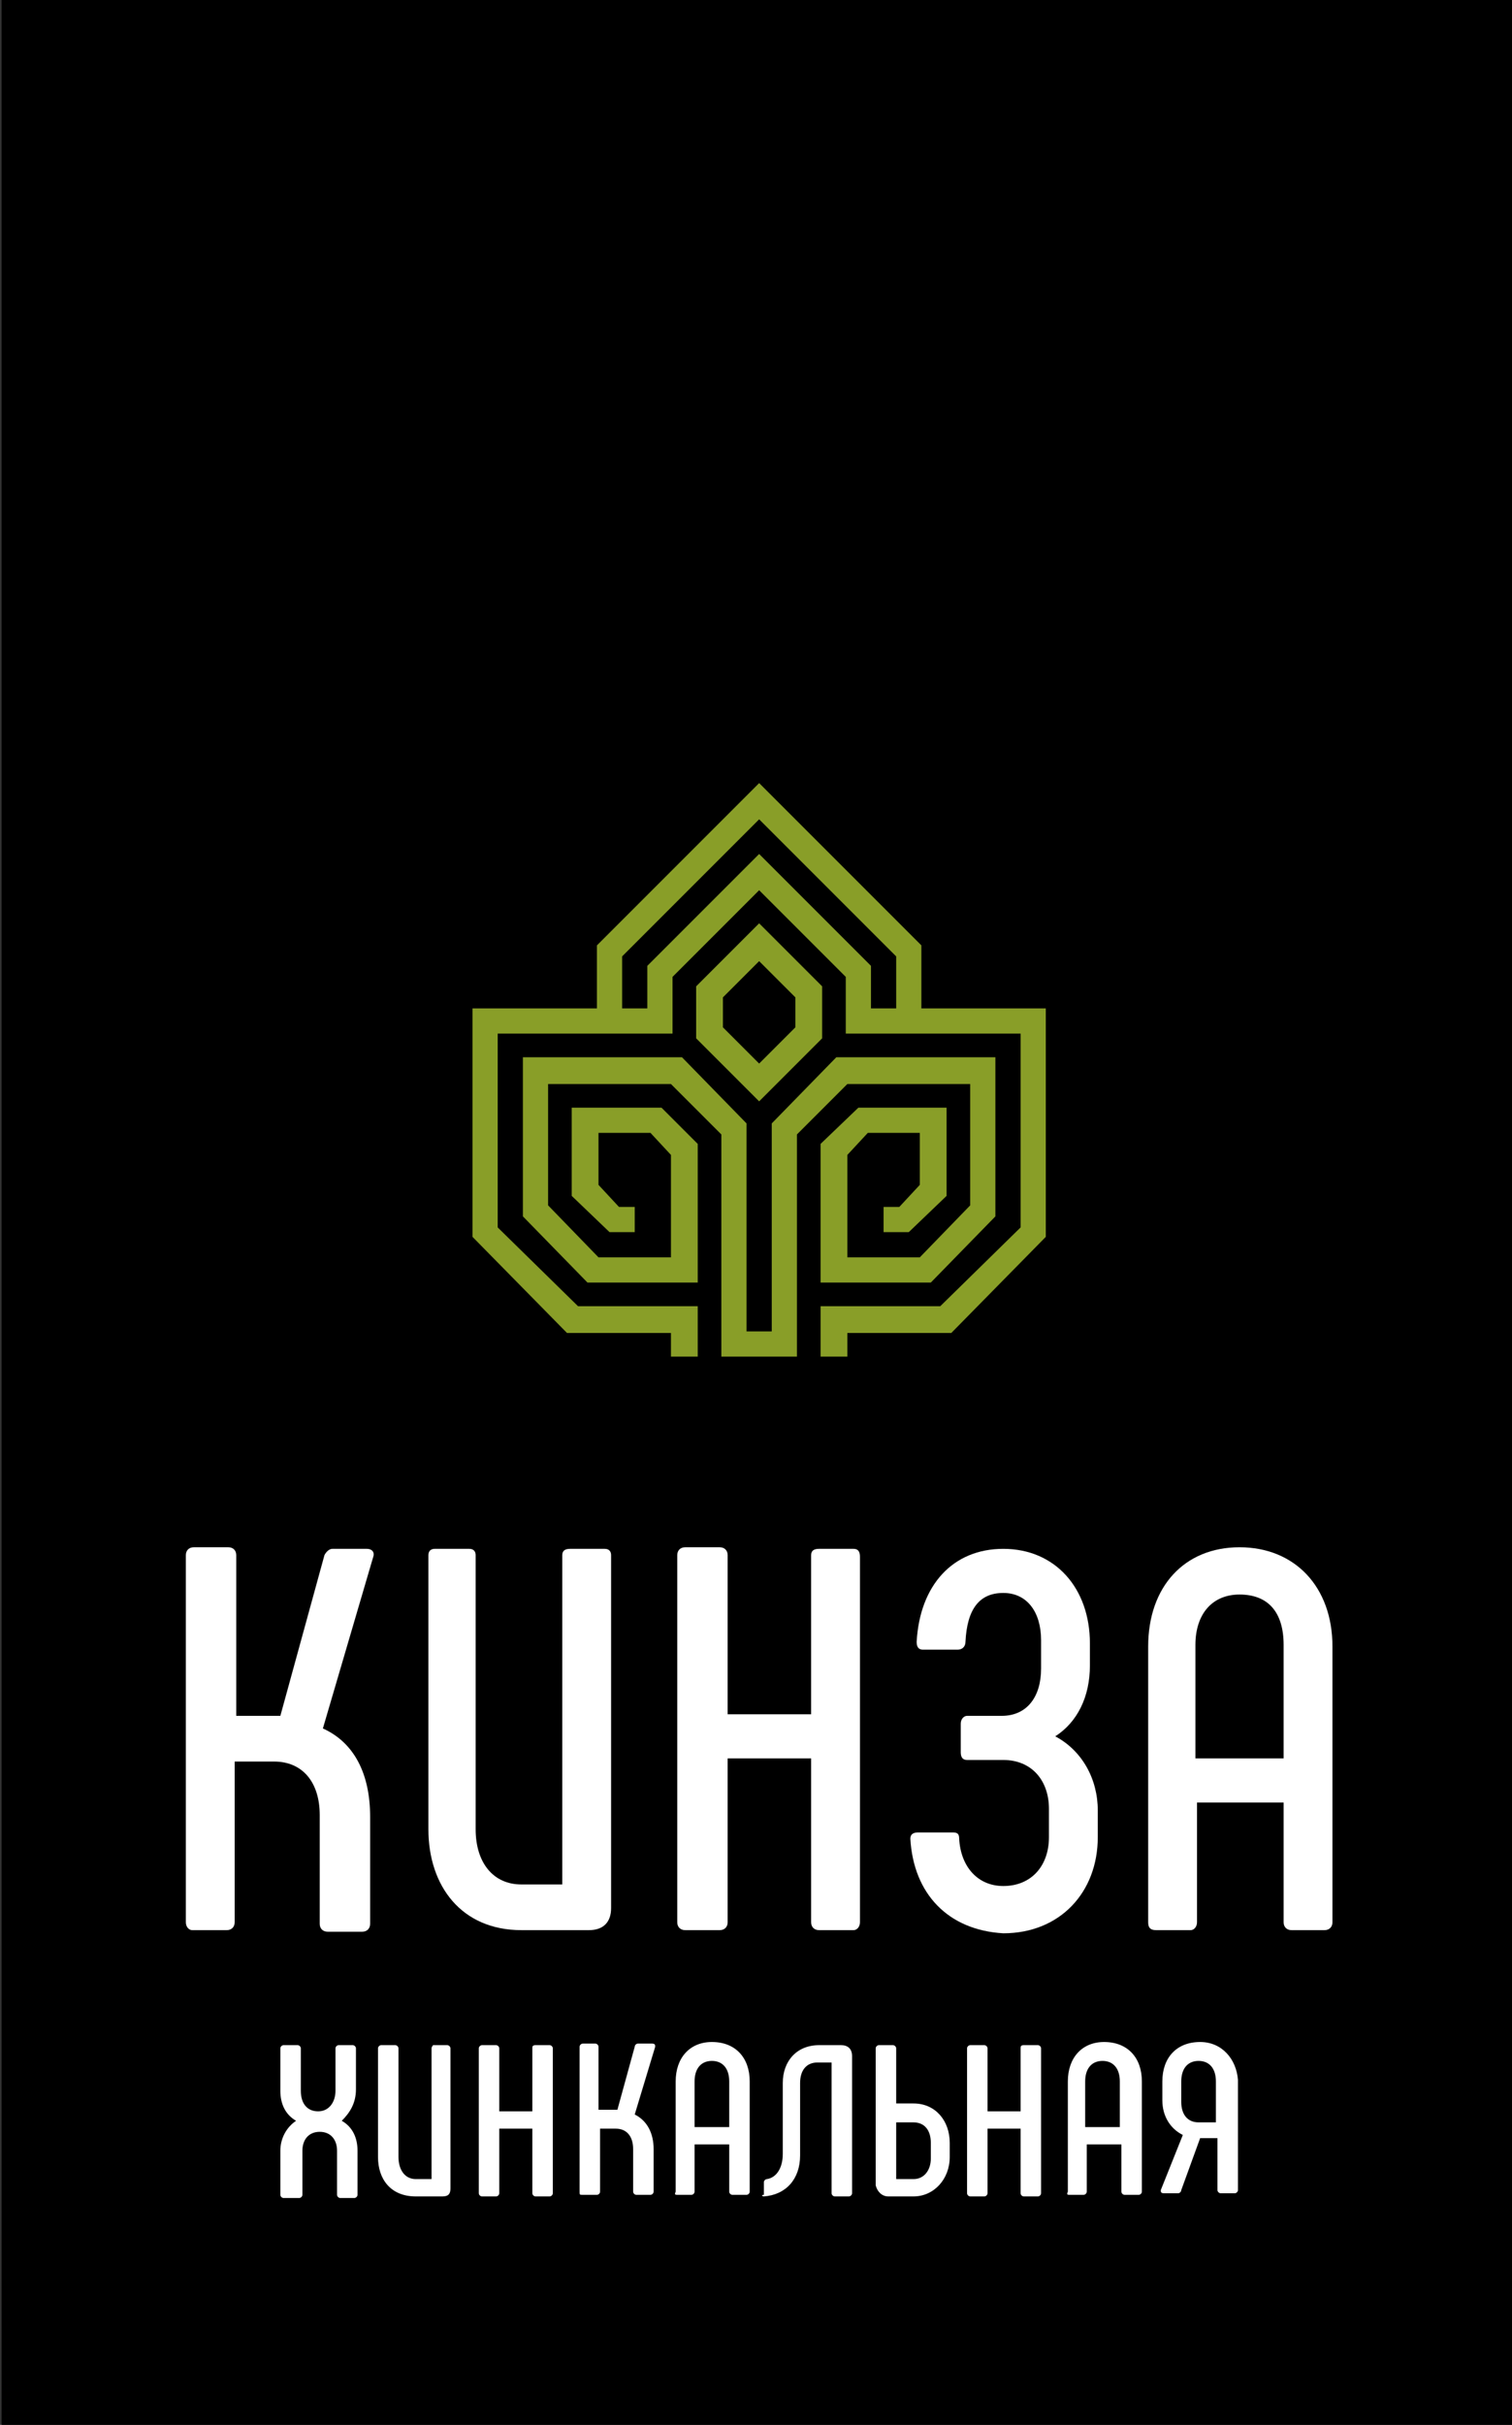 <?xml version="1.0" encoding="UTF-8"?> <!-- Generator: Adobe Illustrator 22.0.1, SVG Export Plug-In . SVG Version: 6.00 Build 0) --> <svg xmlns="http://www.w3.org/2000/svg" xmlns:xlink="http://www.w3.org/1999/xlink" id="Слой_1" x="0px" y="0px" viewBox="0 0 96 153.9" style="enable-background:new 0 0 96 153.9;" xml:space="preserve"><rect x="0" y="0" width="96" height="153.9" fill="#333333" stroke="none"/> <style type="text/css"> .st0{fill:#FFFFFF;} .st1{fill:#899E28;} </style> <polyline points="96.3,-0.8 96.3,154.5 0.1,154.5 0.1,-0.8 "></polyline> <path class="st0" d="M11.8,122V98.7c0-0.3,0.2-0.5,0.5-0.5h2.2c0.3,0,0.5,0.2,0.5,0.5v10.2h2.8l2.8-10.2c0.1-0.2,0.3-0.4,0.5-0.4 h2.2c0.3,0,0.5,0.2,0.4,0.5l-3.2,10.9c2,0.9,3,2.9,3,5.6v6.8c0,0.3-0.2,0.5-0.5,0.5h-2.2c-0.3,0-0.5-0.2-0.5-0.5v-6.9 c0-2.1-1.1-3.4-2.9-3.4h-2.5V122c0,0.3-0.2,0.5-0.5,0.5h-2.2C12,122.5,11.8,122.3,11.8,122"></path> <path class="st0" d="M36.2,98.3h2.2c0.3,0,0.4,0.2,0.4,0.4v22.4c0,0.9-0.5,1.4-1.4,1.4h-4.3c-3.8,0-5.9-2.8-5.9-6.4V98.7 c0-0.3,0.2-0.4,0.4-0.4h2.2c0.3,0,0.4,0.2,0.4,0.4v17.4c0,2.1,1.1,3.5,2.9,3.5h2.6V98.7C35.7,98.4,35.9,98.3,36.2,98.3"></path> <path class="st0" d="M52,98.3h2.2c0.3,0,0.4,0.2,0.4,0.5V122c0,0.3-0.2,0.5-0.4,0.5H52c-0.3,0-0.5-0.2-0.5-0.5v-10.4h-5.3V122 c0,0.3-0.2,0.5-0.5,0.5h-2.2c-0.3,0-0.5-0.2-0.5-0.5V98.7c0-0.3,0.2-0.5,0.5-0.5h2.2c0.3,0,0.5,0.2,0.5,0.5v10.1h5.3V98.7 C51.5,98.4,51.7,98.3,52,98.3"></path> <path class="st0" d="M57.8,116.7c0-0.3,0.2-0.4,0.5-0.4h2.2c0.3,0,0.4,0.1,0.4,0.4c0.1,1.8,1.2,3,2.8,3c1.8,0,2.9-1.3,2.9-3.1v-1.8 c0-1.8-1.1-3.1-2.9-3.1h-2.3c-0.3,0-0.4-0.2-0.4-0.5v-1.8c0-0.3,0.2-0.5,0.4-0.5h2.2c1.6,0,2.5-1.2,2.5-3v-1.8c0-1.8-0.9-3-2.4-3 s-2.3,1-2.4,3.1c0,0.3-0.2,0.5-0.5,0.5h-2.2c-0.3,0-0.4-0.2-0.4-0.5c0.2-3.6,2.3-5.9,5.5-5.9c3.3,0,5.5,2.5,5.5,6v1.4 c0,2-0.8,3.6-2.2,4.5c1.7,0.9,2.7,2.7,2.7,4.7v1.7c0,3.5-2.4,6.1-6,6.1C60.2,122.5,58,120.2,57.8,116.7"></path> <path class="st0" d="M81.5,111.6L81.5,111.6v-7.2c0-2.1-1-3.2-2.8-3.2c-1.7,0-2.8,1.2-2.8,3.2v7.2H81.5z M72.9,122v-17.5 c0-3.8,2.3-6.3,5.8-6.3s5.9,2.5,5.9,6.3V122c0,0.3-0.2,0.5-0.5,0.5H82c-0.3,0-0.5-0.2-0.5-0.5v-7.6H76v7.6c0,0.3-0.2,0.5-0.4,0.5 h-2.2C73,122.5,72.9,122.3,72.9,122z"></path> <path class="st1" d="M45.9,63.3L45.9,63.3l2.3-2.3l2.3,2.3v1.9l-2.3,2.3l-2.3-2.3V63.3z M52.2,65.9v-3.3l-4-4l-4,4v3.3l4,4 L52.2,65.9z"></path> <path class="st1" d="M58.5,64v-4L48.2,49.7L37.9,60v4H30v14.5l6,6.1h6.6v1.5h1.7v-3.2h-7.6l-5.1-5V65.6h11.1V62l5.5-5.5l5.5,5.5v3.6 h11.1v12.3l-5.1,5h-7.6v3.2h1.7v-1.5h6.6l6-6.1V64H58.5z M56.9,64h-1.6v-2.7l-7.1-7.1l-7.1,7.1V64h-1.6v-3.3l8.7-8.7l8.7,8.7V64z"></path> <polygon class="st1" points="61.6,68.8 61.6,76.5 58.4,79.8 53.8,79.8 53.8,73.3 55.1,71.9 58.4,71.9 58.4,75.2 57.1,76.6 56.1,76.6 56.1,78.2 57.7,78.2 60.1,75.9 60.1,70.3 54.5,70.3 52.1,72.6 52.1,81.4 59.1,81.4 63.2,77.2 63.2,67.1 53.1,67.1 49,71.3 49,84.5 47.4,84.5 47.4,71.3 43.3,67.1 33.2,67.1 33.2,77.2 37.3,81.4 44.3,81.4 44.3,72.6 42,70.3 36.3,70.3 36.3,75.9 38.7,78.2 40.3,78.2 40.3,76.6 39.3,76.6 38,75.2 38,71.9 41.3,71.9 42.6,73.3 42.6,79.8 38,79.8 34.8,76.5 34.8,68.8 42.6,68.8 45.8,72 45.8,86.1 50.6,86.1 50.6,72 53.8,68.8 "></polygon> <path class="st0" d="M77.2,134.7h-1.1c-0.7,0-1.1-0.5-1.1-1.3v-1.3c0-0.8,0.4-1.3,1.1-1.3s1.1,0.5,1.1,1.3V134.7z M76.2,129.6 c-1.5,0-2.4,1-2.4,2.5v1.2c0,1,0.5,1.8,1.3,2.2l-1.4,3.5c0,0.1,0,0.2,0.2,0.2h0.9c0.1,0,0.2-0.1,0.2-0.2l1.2-3.3h1.1v3.3 c0,0.1,0.1,0.2,0.2,0.2h0.9c0.1,0,0.2-0.1,0.2-0.2v-7C78.5,130.7,77.6,129.6,76.2,129.6z M68.9,135v-2.9c0-0.8,0.4-1.3,1.1-1.3 s1.1,0.5,1.1,1.3v2.9H68.9z M67.9,139.3h0.9c0.1,0,0.2-0.1,0.2-0.2v-3h2.2v3c0,0.1,0.1,0.2,0.2,0.2h0.9c0.1,0,0.2-0.1,0.2-0.2v-7 c0-1.5-0.9-2.5-2.4-2.5c-1.4,0-2.3,1-2.3,2.5v7C67.7,139.3,67.8,139.3,67.9,139.3z M64.8,130v4h-2.1v-4c0-0.1-0.1-0.2-0.2-0.2h-0.9 c-0.1,0-0.2,0.1-0.2,0.2v9.2c0,0.1,0.1,0.2,0.2,0.2h0.9c0.1,0,0.2-0.1,0.2-0.2v-4.1h2.1v4.1c0,0.1,0.1,0.2,0.2,0.2h0.9 c0.1,0,0.2-0.1,0.2-0.2V130c0-0.1-0.1-0.2-0.2-0.2H65C64.8,129.8,64.8,129.9,64.8,130z M56.9,138.2v-3.5H58c0.7,0,1.1,0.5,1.1,1.3v1 c0,0.7-0.4,1.3-1.1,1.3h-1.1V138.2z M56.4,139.4H58c1.3,0,2.3-1.1,2.3-2.5V136c0-1.4-0.9-2.5-2.3-2.5h-1.1V130 c0-0.1-0.1-0.2-0.2-0.2h-0.9c-0.1,0-0.2,0.1-0.2,0.2v8.7C55.7,139.1,56,139.4,56.4,139.4z M48.5,139.4c1.4-0.1,2.3-1.1,2.3-2.6v-4.6 c0-0.8,0.4-1.3,1.1-1.3h0.9v8.3c0,0.1,0.1,0.2,0.2,0.2h0.9c0.1,0,0.2-0.1,0.2-0.2v-8.7c0-0.5-0.3-0.7-0.7-0.7H52 c-1.4,0-2.3,1-2.3,2.4v4.5c0,0.9-0.4,1.5-1,1.6c-0.1,0-0.2,0.1-0.2,0.2v0.8C48.3,139.3,48.4,139.4,48.5,139.4z M44.1,135v-2.9 c0-0.8,0.4-1.3,1.1-1.3c0.7,0,1.1,0.5,1.1,1.3v2.9H44.1z M43,139.3h0.9c0.1,0,0.2-0.1,0.2-0.2v-3h2.2v3c0,0.1,0.1,0.2,0.2,0.2h0.9 c0.1,0,0.2-0.1,0.2-0.2v-7c0-1.5-0.9-2.5-2.4-2.5c-1.4,0-2.3,1-2.3,2.5v7C42.8,139.3,42.9,139.3,43,139.3z M37,139.3h0.9 c0.1,0,0.2-0.1,0.2-0.2v-4h1c0.7,0,1.1,0.5,1.1,1.3v2.7c0,0.1,0.1,0.2,0.2,0.2h0.9c0.1,0,0.2-0.1,0.2-0.2v-2.7c0-1-0.4-1.8-1.2-2.2 l1.3-4.3c0-0.1,0-0.2-0.2-0.2h-0.9c-0.1,0-0.2,0.1-0.2,0.2l-1.1,4H38v-4c0-0.1-0.1-0.2-0.2-0.2H37c-0.1,0-0.2,0.1-0.2,0.2v9.2 C36.8,139.3,36.8,139.3,37,139.3z M33.8,130v4h-2.1v-4c0-0.1-0.1-0.2-0.2-0.2h-0.9c-0.1,0-0.2,0.1-0.2,0.2v9.2 c0,0.1,0.1,0.2,0.2,0.2h0.9c0.1,0,0.2-0.1,0.2-0.2v-4.1h2.1v4.1c0,0.1,0.1,0.2,0.2,0.2h0.9c0.1,0,0.2-0.1,0.2-0.2V130 c0-0.1-0.1-0.2-0.2-0.2H34C33.8,129.8,33.8,129.9,33.8,130z M27.4,130v8.3h-1c-0.7,0-1.1-0.6-1.1-1.4V130c0-0.1-0.1-0.2-0.2-0.2 h-0.9c-0.1,0-0.2,0.1-0.2,0.2v6.9c0,1.4,0.8,2.5,2.4,2.5h1.7c0.4,0,0.5-0.2,0.5-0.5V130c0-0.1-0.1-0.2-0.2-0.2h-0.9 C27.5,129.8,27.4,129.9,27.4,130z M22.6,132.6V130c0-0.1-0.1-0.2-0.2-0.2h-0.9c-0.1,0-0.2,0.1-0.2,0.2v2.7c0,0.7-0.4,1.3-1.1,1.3 s-1.1-0.5-1.1-1.3V130c0-0.1-0.1-0.2-0.2-0.2H18c-0.1,0-0.2,0.1-0.2,0.2v2.7c0,0.8,0.3,1.5,1,1.9c-0.6,0.4-1,1.1-1,1.9v2.8 c0,0.1,0.1,0.2,0.2,0.2h1c0.1,0,0.2-0.1,0.2-0.2v-2.8c0-0.7,0.4-1.2,1.1-1.2s1.1,0.5,1.1,1.2v2.8c0,0.1,0.1,0.2,0.2,0.2h0.9 c0.1,0,0.2-0.1,0.2-0.2v-2.8c0-0.8-0.3-1.5-1-1.9C22.2,134.1,22.6,133.5,22.6,132.6z"></path> </svg> 